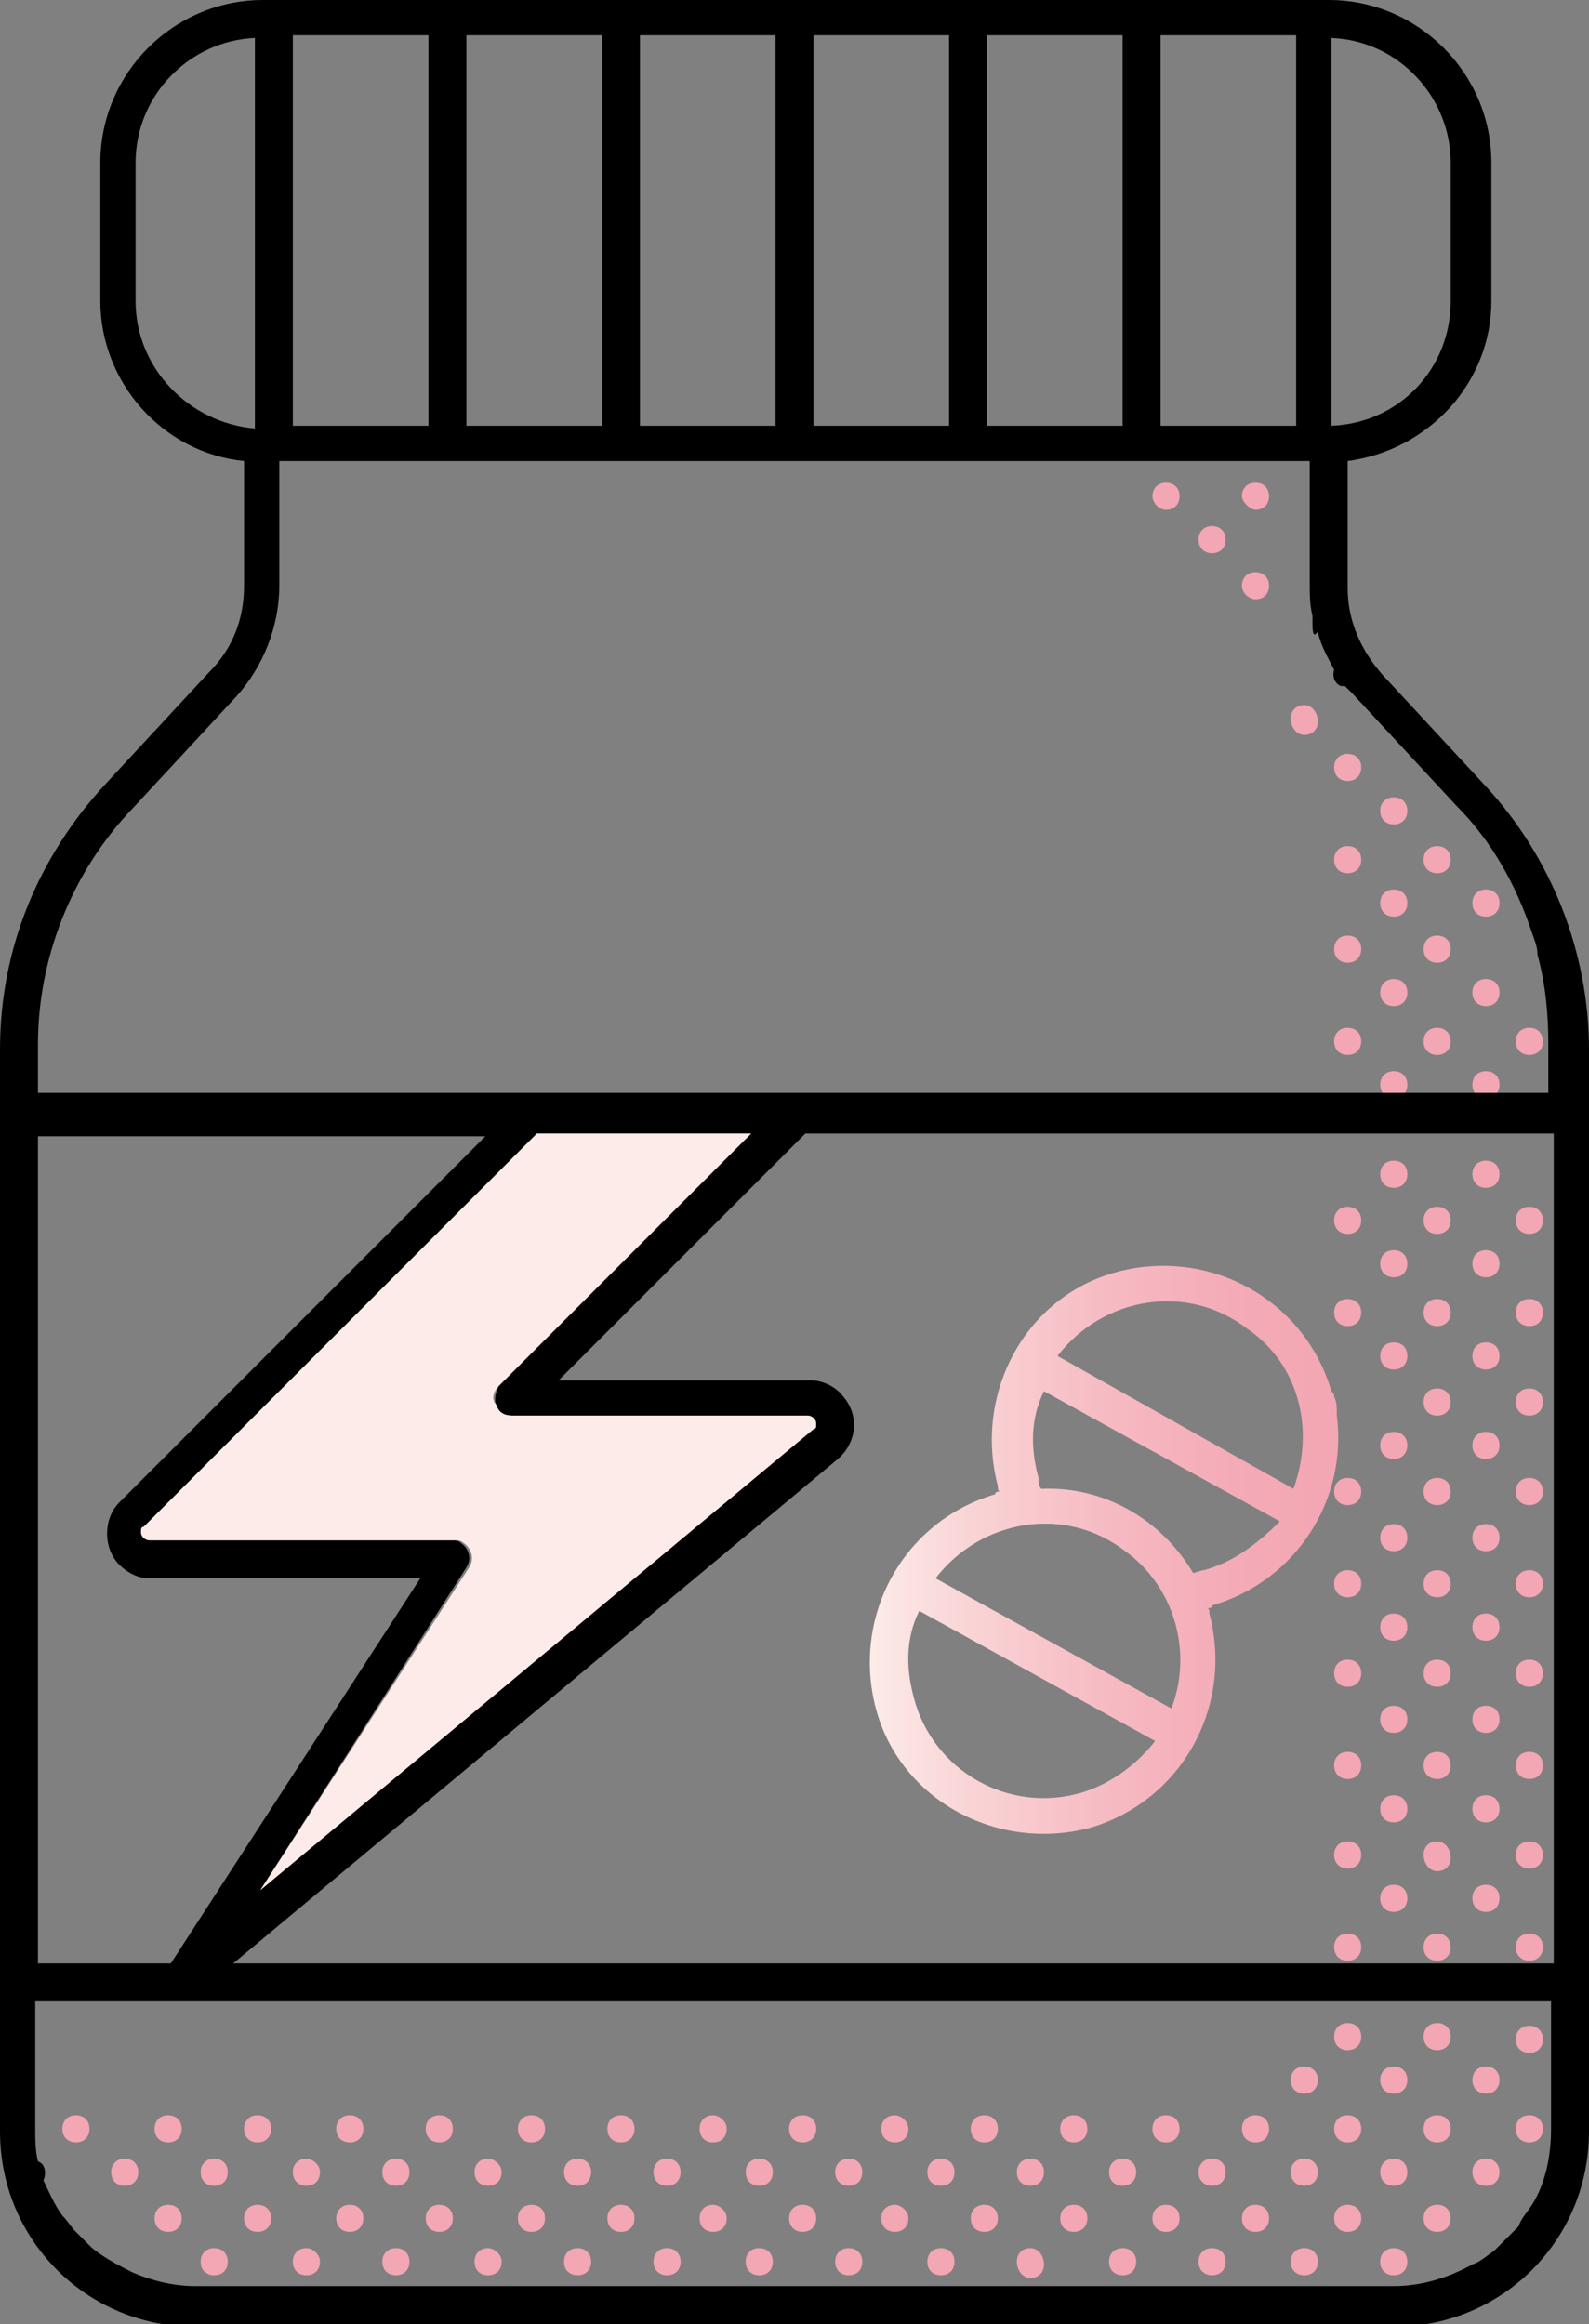<?xml version="1.0" encoding="utf-8"?>
<!-- Generator: Adobe Illustrator 26.5.0, SVG Export Plug-In . SVG Version: 6.00 Build 0)  -->
<svg version="1.1" id="_004-vitamins" xmlns="http://www.w3.org/2000/svg" xmlns:xlink="http://www.w3.org/1999/xlink" x="0px"
	 y="0px" viewBox="0 0 58.6 85.7" style="enable-background:new 0 0 58.6 85.7;" xml:space="preserve">
<rect x="0" y="0" width="58.6" height="85.7" fill="#808080" stroke="none"/>
<style type="text/css">
	.st0{fill:#F3A6B3;}
	.st1{fill:url(#Path_630_00000052792204218838050570000011512592583663700667_);}
	.st2{fill:#FCEBE8;}
</style>
<path id="Path_510" class="st0" d="M56.4,38.9c0.3,0,0.5-0.2,0.5-0.5s-0.2-0.5-0.5-0.5c-0.3,0-0.5,0.2-0.5,0.5S56.1,38.9,56.4,38.9
	L56.4,38.9z"/>
<path id="Path_511" class="st0" d="M56.4,75.7c0.3,0,0.5-0.2,0.5-0.5s-0.2-0.5-0.5-0.5c-0.3,0-0.5,0.2-0.5,0.5S56.1,75.7,56.4,75.7
	L56.4,75.7z"/>
<path id="Path_512" class="st0" d="M56.4,78c-0.3,0-0.5,0.2-0.5,0.5s0.2,0.5,0.5,0.5c0.3,0,0.5-0.2,0.5-0.5S56.7,78,56.4,78L56.4,78
	z"/>
<path id="Path_513" class="st0" d="M53,32.2c0.3,0,0.5-0.2,0.5-0.5s-0.2-0.5-0.5-0.5c-0.3,0-0.5,0.2-0.5,0.5S52.7,32.2,53,32.2
	L53,32.2z"/>
<path id="Path_514" class="st0" d="M54.8,33.8c0.3,0,0.5-0.2,0.5-0.5s-0.2-0.5-0.5-0.5c-0.3,0-0.5,0.2-0.5,0.5S54.5,33.8,54.8,33.8
	L54.8,33.8z"/>
<path id="Path_515" class="st0" d="M53,35.5c0.3,0,0.5-0.2,0.5-0.5s-0.2-0.5-0.5-0.5c-0.3,0-0.5,0.2-0.5,0.5S52.7,35.5,53,35.5
	L53,35.5z"/>
<path id="Path_516" class="st0" d="M54.8,37.1c0.3,0,0.5-0.2,0.5-0.5s-0.2-0.5-0.5-0.5c-0.3,0-0.5,0.2-0.5,0.5S54.5,37.1,54.8,37.1
	L54.8,37.1z"/>
<path id="Path_517" class="st0" d="M53,38.9c0.3,0,0.5-0.2,0.5-0.5s-0.2-0.5-0.5-0.5c-0.3,0-0.5,0.2-0.5,0.5S52.7,38.9,53,38.9
	L53,38.9z"/>
<path id="Path_518" class="st0" d="M54.8,40.5c0.3,0,0.5-0.2,0.5-0.5s-0.2-0.5-0.5-0.5c-0.3,0-0.5,0.2-0.5,0.5S54.5,40.5,54.8,40.5
	L54.8,40.5z"/>
<path id="Path_519" class="st0" d="M53,74.6c-0.3,0-0.5,0.2-0.5,0.5s0.2,0.5,0.5,0.5c0.3,0,0.5-0.2,0.5-0.5S53.3,74.6,53,74.6
	L53,74.6z"/>
<path id="Path_520" class="st0" d="M54.8,76.2c-0.3,0-0.5,0.2-0.5,0.5s0.2,0.5,0.5,0.5c0.3,0,0.5-0.2,0.5-0.5S55.1,76.2,54.8,76.2
	L54.8,76.2z"/>
<path id="Path_521" class="st0" d="M53,78c-0.3,0-0.5,0.2-0.5,0.5S52.7,79,53,79c0.3,0,0.5-0.2,0.5-0.5S53.3,78,53,78L53,78z"/>
<path id="Path_522" class="st0" d="M54.8,79.6c-0.3,0-0.5,0.2-0.5,0.5s0.2,0.5,0.5,0.5c0.3,0,0.5-0.2,0.5-0.5S55.1,79.6,54.8,79.6
	L54.8,79.6z"/>
<path id="Path_523" class="st0" d="M53,81.3c-0.3,0-0.5,0.2-0.5,0.5s0.2,0.5,0.5,0.5c0.3,0,0.5-0.2,0.5-0.5S53.3,81.3,53,81.3
	L53,81.3z"/>
<path id="Path_524" class="st0" d="M49.7,28.8c0.3,0,0.5-0.2,0.5-0.5s-0.2-0.5-0.5-0.5c-0.3,0-0.5,0.2-0.5,0.5S49.4,28.8,49.7,28.8
	L49.7,28.8z"/>
<path id="Path_525" class="st0" d="M51.4,30.4c0.3,0,0.5-0.2,0.5-0.5s-0.2-0.5-0.5-0.5c-0.3,0-0.5,0.2-0.5,0.5S51.1,30.4,51.4,30.4
	L51.4,30.4z"/>
<path id="Path_526" class="st0" d="M49.7,32.2c0.3,0,0.5-0.2,0.5-0.5s-0.2-0.5-0.5-0.5c-0.3,0-0.5,0.2-0.5,0.5S49.4,32.2,49.7,32.2
	L49.7,32.2z"/>
<path id="Path_527" class="st0" d="M51.4,33.8c0.3,0,0.5-0.2,0.5-0.5s-0.2-0.5-0.5-0.5c-0.3,0-0.5,0.2-0.5,0.5S51.1,33.8,51.4,33.8
	L51.4,33.8z"/>
<path id="Path_528" class="st0" d="M49.7,35.5c0.3,0,0.5-0.2,0.5-0.5s-0.2-0.5-0.5-0.5c-0.3,0-0.5,0.2-0.5,0.5S49.4,35.5,49.7,35.5
	L49.7,35.5z"/>
<path id="Path_529" class="st0" d="M51.4,37.1c0.3,0,0.5-0.2,0.5-0.5s-0.2-0.5-0.5-0.5c-0.3,0-0.5,0.2-0.5,0.5S51.1,37.1,51.4,37.1
	L51.4,37.1z"/>
<path id="Path_530" class="st0" d="M49.7,38.9c0.3,0,0.5-0.2,0.5-0.5s-0.2-0.5-0.5-0.5c-0.3,0-0.5,0.2-0.5,0.5S49.4,38.9,49.7,38.9
	L49.7,38.9z"/>
<path id="Path_531" class="st0" d="M51.4,40.5c0.3,0,0.5-0.2,0.5-0.5s-0.2-0.5-0.5-0.5c-0.3,0-0.5,0.2-0.5,0.5S51.1,40.5,51.4,40.5
	L51.4,40.5z"/>
<path id="Path_532" class="st0" d="M49.7,74.6c-0.3,0-0.5,0.2-0.5,0.5s0.2,0.5,0.5,0.5c0.3,0,0.5-0.2,0.5-0.5S50,74.6,49.7,74.6
	L49.7,74.6z"/>
<path id="Path_533" class="st0" d="M51.4,76.2c-0.3,0-0.5,0.2-0.5,0.5s0.2,0.5,0.5,0.5c0.3,0,0.5-0.2,0.5-0.5S51.7,76.2,51.4,76.2
	L51.4,76.2z"/>
<path id="Path_534" class="st0" d="M49.7,78c-0.3,0-0.5,0.2-0.5,0.5s0.2,0.5,0.5,0.5c0.3,0,0.5-0.2,0.5-0.5S50,78,49.7,78L49.7,78z"
	/>
<path id="Path_535" class="st0" d="M51.4,79.6c-0.3,0-0.5,0.2-0.5,0.5s0.2,0.5,0.5,0.5c0.3,0,0.5-0.2,0.5-0.5S51.7,79.6,51.4,79.6
	L51.4,79.6z"/>
<path id="Path_536" class="st0" d="M49.7,81.3c-0.3,0-0.5,0.2-0.5,0.5s0.2,0.5,0.5,0.5c0.3,0,0.5-0.2,0.5-0.5S50,81.3,49.7,81.3
	L49.7,81.3z"/>
<path id="Path_537" class="st0" d="M51.4,82.9c-0.3,0-0.5,0.2-0.5,0.5s0.2,0.5,0.5,0.5c0.3,0,0.5-0.2,0.5-0.5S51.7,82.9,51.4,82.9
	L51.4,82.9z"/>
<path id="Path_538" class="st0" d="M46.3,18.8c0.3,0,0.5-0.2,0.5-0.5s-0.2-0.5-0.5-0.5c-0.3,0-0.5,0.2-0.5,0.5
	C45.8,18.5,46.1,18.8,46.3,18.8L46.3,18.8z"/>
<path id="Path_539" class="st0" d="M46.3,22.1c0.3,0,0.5-0.2,0.5-0.5s-0.2-0.5-0.5-0.5c-0.3,0-0.5,0.2-0.5,0.5
	C45.8,21.9,46.1,22.1,46.3,22.1L46.3,22.1z"/>
<path id="Path_540" class="st0" d="M48.1,76.2c-0.3,0-0.5,0.2-0.5,0.5s0.2,0.5,0.5,0.5c0.3,0,0.5-0.2,0.5-0.5S48.4,76.2,48.1,76.2
	L48.1,76.2z"/>
<path id="Path_541" class="st0" d="M46.3,78c-0.3,0-0.5,0.2-0.5,0.5s0.2,0.5,0.5,0.5c0.3,0,0.5-0.2,0.5-0.5S46.6,78,46.3,78L46.3,78
	z"/>
<path id="Path_542" class="st0" d="M48.1,79.6c-0.3,0-0.5,0.2-0.5,0.5s0.2,0.5,0.5,0.5c0.3,0,0.5-0.2,0.5-0.5S48.4,79.6,48.1,79.6
	L48.1,79.6z"/>
<path id="Path_543" class="st0" d="M46.3,81.3c-0.3,0-0.5,0.2-0.5,0.5s0.2,0.5,0.5,0.5c0.3,0,0.5-0.2,0.5-0.5S46.6,81.3,46.3,81.3
	L46.3,81.3z"/>
<path id="Path_544" class="st0" d="M48.1,82.9c-0.3,0-0.5,0.2-0.5,0.5s0.2,0.5,0.5,0.5c0.3,0,0.5-0.2,0.5-0.5S48.4,82.9,48.1,82.9
	L48.1,82.9z"/>
<path id="Path_545" class="st0" d="M43,18.8c0.3,0,0.5-0.2,0.5-0.5s-0.2-0.5-0.5-0.5c-0.3,0-0.5,0.2-0.5,0.5
	C42.5,18.5,42.7,18.8,43,18.8L43,18.8z"/>
<path id="Path_546" class="st0" d="M44.7,20.4c0.3,0,0.5-0.2,0.5-0.5s-0.2-0.5-0.5-0.5c-0.3,0-0.5,0.2-0.5,0.5
	C44.2,20.2,44.4,20.4,44.7,20.4L44.7,20.4z"/>
<path id="Path_547" class="st0" d="M43,78c-0.3,0-0.5,0.2-0.5,0.5S42.7,79,43,79c0.3,0,0.5-0.2,0.5-0.5S43.3,78,43,78L43,78z"/>
<path id="Path_548" class="st0" d="M44.7,79.6c-0.3,0-0.5,0.2-0.5,0.5s0.2,0.5,0.5,0.5c0.3,0,0.5-0.2,0.5-0.5S45,79.6,44.7,79.6
	L44.7,79.6z"/>
<path id="Path_549" class="st0" d="M43,81.3c-0.3,0-0.5,0.2-0.5,0.5s0.2,0.5,0.5,0.5c0.3,0,0.5-0.2,0.5-0.5S43.3,81.3,43,81.3
	L43,81.3z"/>
<path id="Path_550" class="st0" d="M44.7,82.9c-0.3,0-0.5,0.2-0.5,0.5s0.2,0.5,0.5,0.5c0.3,0,0.5-0.2,0.5-0.5S45,82.9,44.7,82.9
	L44.7,82.9z"/>
<path id="Path_551" class="st0" d="M39.6,78c-0.3,0-0.5,0.2-0.5,0.5s0.2,0.5,0.5,0.5c0.3,0,0.5-0.2,0.5-0.5S39.9,78,39.6,78L39.6,78
	z"/>
<path id="Path_552" class="st0" d="M41.4,79.6c-0.3,0-0.5,0.2-0.5,0.5s0.2,0.5,0.5,0.5c0.3,0,0.5-0.2,0.5-0.5S41.7,79.6,41.4,79.6
	L41.4,79.6z"/>
<path id="Path_553" class="st0" d="M39.6,81.3c-0.3,0-0.5,0.2-0.5,0.5s0.2,0.5,0.5,0.5c0.3,0,0.5-0.2,0.5-0.5S39.9,81.3,39.6,81.3
	L39.6,81.3z"/>
<path id="Path_554" class="st0" d="M41.4,82.9c-0.3,0-0.5,0.2-0.5,0.5s0.2,0.5,0.5,0.5c0.3,0,0.5-0.2,0.5-0.5S41.7,82.9,41.4,82.9
	L41.4,82.9z"/>
<path id="Path_555" class="st0" d="M36.3,78c-0.3,0-0.5,0.2-0.5,0.5S36,79,36.3,79c0.3,0,0.5-0.2,0.5-0.5S36.6,78,36.3,78L36.3,78z"
	/>
<path id="Path_556" class="st0" d="M38,79.6c-0.3,0-0.5,0.2-0.5,0.5s0.2,0.5,0.5,0.5c0.3,0,0.5-0.2,0.5-0.5S38.3,79.6,38,79.6
	L38,79.6z"/>
<path id="Path_557" class="st0" d="M36.3,81.3c-0.3,0-0.5,0.2-0.5,0.5s0.2,0.5,0.5,0.5c0.3,0,0.5-0.2,0.5-0.5S36.6,81.3,36.3,81.3
	L36.3,81.3z"/>
<path id="Path_558" class="st0" d="M38,82.9c-0.3,0-0.5,0.2-0.5,0.5S37.7,84,38,84c0.3,0,0.5-0.2,0.5-0.5S38.3,82.9,38,82.9L38,82.9
	z"/>
<path id="Path_559" class="st0" d="M33,78c-0.3,0-0.5,0.2-0.5,0.5S32.7,79,33,79c0.3,0,0.5-0.2,0.5-0.5S33.2,78,33,78L33,78z"/>
<path id="Path_560" class="st0" d="M34.7,79.6c-0.3,0-0.5,0.2-0.5,0.5s0.2,0.5,0.5,0.5c0.3,0,0.5-0.2,0.5-0.5S35,79.6,34.7,79.6
	L34.7,79.6z"/>
<path id="Path_561" class="st0" d="M33,81.3c-0.3,0-0.5,0.2-0.5,0.5s0.2,0.5,0.5,0.5c0.3,0,0.5-0.2,0.5-0.5S33.2,81.3,33,81.3
	L33,81.3z"/>
<path id="Path_562" class="st0" d="M34.7,82.9c-0.3,0-0.5,0.2-0.5,0.5s0.2,0.5,0.5,0.5c0.3,0,0.5-0.2,0.5-0.5S35,82.9,34.7,82.9
	L34.7,82.9z"/>
<path id="Path_563" class="st0" d="M29.6,78c-0.3,0-0.5,0.2-0.5,0.5c0,0.3,0.2,0.5,0.5,0.5c0.3,0,0.5-0.2,0.5-0.5S29.9,78,29.6,78
	C29.6,78,29.6,78,29.6,78z"/>
<path id="Path_564" class="st0" d="M31.3,79.6c-0.3,0-0.5,0.2-0.5,0.5s0.2,0.5,0.5,0.5c0.3,0,0.5-0.2,0.5-0.5S31.6,79.6,31.3,79.6
	L31.3,79.6z"/>
<path id="Path_565" class="st0" d="M29.6,81.3c-0.3,0-0.5,0.2-0.5,0.5c0,0.3,0.2,0.5,0.5,0.5c0.3,0,0.5-0.2,0.5-0.5
	S29.9,81.3,29.6,81.3C29.6,81.3,29.6,81.3,29.6,81.3z"/>
<path id="Path_566" class="st0" d="M31.3,82.9c-0.3,0-0.5,0.2-0.5,0.5s0.2,0.5,0.5,0.5c0.3,0,0.5-0.2,0.5-0.5S31.6,82.9,31.3,82.9
	L31.3,82.9z"/>
<path id="Path_567" class="st0" d="M26.3,78c-0.3,0-0.5,0.2-0.5,0.5c0,0.3,0.2,0.5,0.5,0.5c0.3,0,0.5-0.2,0.5-0.5S26.5,78,26.3,78
	C26.3,78,26.3,78,26.3,78z"/>
<path id="Path_568" class="st0" d="M28,79.6c-0.3,0-0.5,0.2-0.5,0.5c0,0.3,0.2,0.5,0.5,0.5c0.3,0,0.5-0.2,0.5-0.5S28.3,79.6,28,79.6
	C28,79.6,28,79.6,28,79.6z"/>
<path id="Path_569" class="st0" d="M26.3,81.3c-0.3,0-0.5,0.2-0.5,0.5c0,0.3,0.2,0.5,0.5,0.5c0.3,0,0.5-0.2,0.5-0.5
	S26.5,81.3,26.3,81.3C26.3,81.3,26.3,81.3,26.3,81.3z"/>
<path id="Path_570" class="st0" d="M28,82.9c-0.3,0-0.5,0.2-0.5,0.5c0,0.3,0.2,0.5,0.5,0.5c0.3,0,0.5-0.2,0.5-0.5S28.3,82.9,28,82.9
	C28,82.9,28,82.9,28,82.9z"/>
<path id="Path_571" class="st0" d="M22.9,78c-0.3,0-0.5,0.2-0.5,0.5c0,0.3,0.2,0.5,0.5,0.5c0.3,0,0.5-0.2,0.5-0.5S23.2,78,22.9,78
	C22.9,78,22.9,78,22.9,78z"/>
<path id="Path_572" class="st0" d="M24.6,79.6c-0.3,0-0.5,0.2-0.5,0.5c0,0.3,0.2,0.5,0.5,0.5c0.3,0,0.5-0.2,0.5-0.5
	S24.9,79.6,24.6,79.6C24.6,79.6,24.6,79.6,24.6,79.6z"/>
<path id="Path_573" class="st0" d="M22.9,81.3c-0.3,0-0.5,0.2-0.5,0.5c0,0.3,0.2,0.5,0.5,0.5c0.3,0,0.5-0.2,0.5-0.5
	S23.2,81.3,22.9,81.3C22.9,81.3,22.9,81.3,22.9,81.3z"/>
<path id="Path_574" class="st0" d="M24.6,82.9c-0.3,0-0.5,0.2-0.5,0.5c0,0.3,0.2,0.5,0.5,0.5c0.3,0,0.5-0.2,0.5-0.5
	S24.9,82.9,24.6,82.9C24.6,82.9,24.6,82.9,24.6,82.9z"/>
<path id="Path_575" class="st0" d="M19.6,78c-0.3,0-0.5,0.2-0.5,0.5c0,0.3,0.2,0.5,0.5,0.5c0.3,0,0.5-0.2,0.5-0.5S19.9,78,19.6,78
	C19.6,78,19.6,78,19.6,78z"/>
<path id="Path_576" class="st0" d="M21.3,79.6c-0.3,0-0.5,0.2-0.5,0.5c0,0.3,0.2,0.5,0.5,0.5c0.3,0,0.5-0.2,0.5-0.5
	S21.6,79.6,21.3,79.6C21.3,79.6,21.3,79.6,21.3,79.6z"/>
<path id="Path_577" class="st0" d="M19.6,81.3c-0.3,0-0.5,0.2-0.5,0.5c0,0.3,0.2,0.5,0.5,0.5c0.3,0,0.5-0.2,0.5-0.5
	S19.9,81.3,19.6,81.3C19.6,81.3,19.6,81.3,19.6,81.3z"/>
<path id="Path_578" class="st0" d="M21.3,82.9c-0.3,0-0.5,0.2-0.5,0.5c0,0.3,0.2,0.5,0.5,0.5c0.3,0,0.5-0.2,0.5-0.5
	S21.6,82.9,21.3,82.9C21.3,82.9,21.3,82.9,21.3,82.9z"/>
<path id="Path_579" class="st0" d="M16.2,78c-0.3,0-0.5,0.2-0.5,0.5c0,0.3,0.2,0.5,0.5,0.5c0.3,0,0.5-0.2,0.5-0.5S16.5,78,16.2,78
	C16.2,78,16.2,78,16.2,78z"/>
<path id="Path_580" class="st0" d="M18,79.6c-0.3,0-0.5,0.2-0.5,0.5c0,0.3,0.2,0.5,0.5,0.5c0.3,0,0.5-0.2,0.5-0.5S18.2,79.6,18,79.6
	C18,79.6,18,79.6,18,79.6z"/>
<path id="Path_581" class="st0" d="M16.2,81.3c-0.3,0-0.5,0.2-0.5,0.5c0,0.3,0.2,0.5,0.5,0.5c0.3,0,0.5-0.2,0.5-0.5
	S16.5,81.3,16.2,81.3C16.2,81.3,16.2,81.3,16.2,81.3z"/>
<path id="Path_582" class="st0" d="M18,82.9c-0.3,0-0.5,0.2-0.5,0.5c0,0.3,0.2,0.5,0.5,0.5c0.3,0,0.5-0.2,0.5-0.5S18.2,82.9,18,82.9
	C18,82.9,18,82.9,18,82.9z"/>
<path id="Path_583" class="st0" d="M12.9,78c-0.3,0-0.5,0.2-0.5,0.5c0,0.3,0.2,0.5,0.5,0.5c0.3,0,0.5-0.2,0.5-0.5S13.2,78,12.9,78
	C12.9,78,12.9,78,12.9,78z"/>
<path id="Path_584" class="st0" d="M14.6,79.6c-0.3,0-0.5,0.2-0.5,0.5c0,0.3,0.2,0.5,0.5,0.5c0.3,0,0.5-0.2,0.5-0.5
	S14.9,79.6,14.6,79.6C14.6,79.6,14.6,79.6,14.6,79.6z"/>
<path id="Path_585" class="st0" d="M12.9,81.3c-0.3,0-0.5,0.2-0.5,0.5c0,0.3,0.2,0.5,0.5,0.5c0.3,0,0.5-0.2,0.5-0.5
	S13.2,81.3,12.9,81.3C12.9,81.3,12.9,81.3,12.9,81.3z"/>
<path id="Path_586" class="st0" d="M14.6,82.9c-0.3,0-0.5,0.2-0.5,0.5c0,0.3,0.2,0.5,0.5,0.5c0.3,0,0.5-0.2,0.5-0.5
	S14.9,82.9,14.6,82.9C14.6,82.9,14.6,82.9,14.6,82.9z"/>
<path id="Path_587" class="st0" d="M9.5,78C9.2,78,9,78.2,9,78.5C9,78.8,9.2,79,9.5,79c0.3,0,0.5-0.2,0.5-0.5S9.8,78,9.5,78
	C9.5,78,9.5,78,9.5,78z"/>
<path id="Path_588" class="st0" d="M11.3,79.6c-0.3,0-0.5,0.2-0.5,0.5c0,0.3,0.2,0.5,0.5,0.5c0.3,0,0.5-0.2,0.5-0.5
	S11.5,79.6,11.3,79.6C11.3,79.6,11.3,79.6,11.3,79.6z"/>
<path id="Path_589" class="st0" d="M9.5,81.3c-0.3,0-0.5,0.2-0.5,0.5c0,0.3,0.2,0.5,0.5,0.5c0.3,0,0.5-0.2,0.5-0.5
	S9.8,81.3,9.5,81.3C9.5,81.3,9.5,81.3,9.5,81.3z"/>
<path id="Path_590" class="st0" d="M11.3,82.9c-0.3,0-0.5,0.2-0.5,0.5c0,0.3,0.2,0.5,0.5,0.5c0.3,0,0.5-0.2,0.5-0.5
	S11.5,82.9,11.3,82.9C11.3,82.9,11.3,82.9,11.3,82.9z"/>
<path id="Path_591" class="st0" d="M6.2,78c-0.3,0-0.5,0.2-0.5,0.5c0,0.3,0.2,0.5,0.5,0.5s0.5-0.2,0.5-0.5S6.5,78,6.2,78L6.2,78z"/>
<path id="Path_592" class="st0" d="M7.9,79.6c-0.3,0-0.5,0.2-0.5,0.5c0,0.3,0.2,0.5,0.5,0.5s0.5-0.2,0.5-0.5S8.2,79.6,7.9,79.6
	L7.9,79.6z"/>
<path id="Path_593" class="st0" d="M6.2,81.3c-0.3,0-0.5,0.2-0.5,0.5c0,0.3,0.2,0.5,0.5,0.5s0.5-0.2,0.5-0.5S6.5,81.3,6.2,81.3
	L6.2,81.3z"/>
<path id="Path_594" class="st0" d="M7.9,82.9c-0.3,0-0.5,0.2-0.5,0.5c0,0.3,0.2,0.5,0.5,0.5s0.5-0.2,0.5-0.5S8.2,82.9,7.9,82.9
	L7.9,82.9z"/>
<path id="Path_595" class="st0" d="M2.8,78c-0.3,0-0.5,0.2-0.5,0.5c0,0.3,0.2,0.5,0.5,0.5s0.5-0.2,0.5-0.5S3.1,78,2.8,78L2.8,78z"/>
<path id="Path_596" class="st0" d="M4.6,79.6c-0.3,0-0.5,0.2-0.5,0.5c0,0.3,0.2,0.5,0.5,0.5s0.5-0.2,0.5-0.5S4.9,79.6,4.6,79.6
	L4.6,79.6z"/>
<path id="Path_597" class="st0" d="M48.1,27.1c0.3,0,0.5-0.2,0.5-0.5S48.4,26,48.1,26c-0.3,0-0.5,0.2-0.5,0.5S47.8,27.1,48.1,27.1
	L48.1,27.1z"/>
<path id="Path_598" class="st0" d="M56.4,44.5c-0.3,0-0.5,0.2-0.5,0.5s0.2,0.5,0.5,0.5c0.3,0,0.5-0.2,0.5-0.5S56.7,44.5,56.4,44.5
	L56.4,44.5z"/>
<path id="Path_599" class="st0" d="M56.4,47.9c-0.3,0-0.5,0.2-0.5,0.5s0.2,0.5,0.5,0.5c0.3,0,0.5-0.2,0.5-0.5S56.7,47.9,56.4,47.9
	L56.4,47.9z"/>
<path id="Path_600" class="st0" d="M56.4,51.2c-0.3,0-0.5,0.2-0.5,0.5s0.2,0.5,0.5,0.5c0.3,0,0.5-0.2,0.5-0.5S56.7,51.2,56.4,51.2
	L56.4,51.2z"/>
<path id="Path_601" class="st0" d="M56.4,54.5c-0.3,0-0.5,0.2-0.5,0.5s0.2,0.5,0.5,0.5c0.3,0,0.5-0.2,0.5-0.5S56.7,54.5,56.4,54.5
	L56.4,54.5z"/>
<path id="Path_602" class="st0" d="M56.4,57.9c-0.3,0-0.5,0.2-0.5,0.5s0.2,0.5,0.5,0.5c0.3,0,0.5-0.2,0.5-0.5S56.7,57.9,56.4,57.9
	L56.4,57.9z"/>
<path id="Path_603" class="st0" d="M56.4,61.2c-0.3,0-0.5,0.2-0.5,0.5s0.2,0.5,0.5,0.5c0.3,0,0.5-0.2,0.5-0.5S56.7,61.2,56.4,61.2
	L56.4,61.2z"/>
<path id="Path_604" class="st0" d="M56.4,64.6c-0.3,0-0.5,0.2-0.5,0.5s0.2,0.5,0.5,0.5c0.3,0,0.5-0.2,0.5-0.5S56.7,64.6,56.4,64.6
	L56.4,64.6z"/>
<path id="Path_605" class="st0" d="M56.4,67.9c-0.3,0-0.5,0.2-0.5,0.5s0.2,0.5,0.5,0.5c0.3,0,0.5-0.2,0.5-0.5S56.7,67.9,56.4,67.9
	L56.4,67.9z"/>
<path id="Path_606" class="st0" d="M56.4,71.3c-0.3,0-0.5,0.2-0.5,0.5s0.2,0.5,0.5,0.5c0.3,0,0.5-0.2,0.5-0.5S56.7,71.3,56.4,71.3
	L56.4,71.3z"/>
<path id="Path_607" class="st0" d="M54.8,42.8c-0.3,0-0.5,0.2-0.5,0.5c0,0.3,0.2,0.5,0.5,0.5c0.3,0,0.5-0.2,0.5-0.5
	C55.3,43,55.1,42.8,54.8,42.8L54.8,42.8z"/>
<path id="Path_608" class="st0" d="M53,44.5c-0.3,0-0.5,0.2-0.5,0.5s0.2,0.5,0.5,0.5c0.3,0,0.5-0.2,0.5-0.5S53.3,44.5,53,44.5
	L53,44.5z"/>
<path id="Path_609" class="st0" d="M54.8,46.1c-0.3,0-0.5,0.2-0.5,0.5s0.2,0.5,0.5,0.5c0.3,0,0.5-0.2,0.5-0.5S55.1,46.1,54.8,46.1
	L54.8,46.1z"/>
<path id="Path_610" class="st0" d="M53,47.9c-0.3,0-0.5,0.2-0.5,0.5s0.2,0.5,0.5,0.5c0.3,0,0.5-0.2,0.5-0.5S53.3,47.9,53,47.9
	L53,47.9z"/>
<path id="Path_611" class="st0" d="M54.8,49.5c-0.3,0-0.5,0.2-0.5,0.5s0.2,0.5,0.5,0.5c0.3,0,0.5-0.2,0.5-0.5S55.1,49.5,54.8,49.5
	L54.8,49.5z"/>
<path id="Path_612" class="st0" d="M53,51.2c-0.3,0-0.5,0.2-0.5,0.5s0.2,0.5,0.5,0.5c0.3,0,0.5-0.2,0.5-0.5S53.3,51.2,53,51.2
	L53,51.2z"/>
<path id="Path_613" class="st0" d="M54.8,52.8c-0.3,0-0.5,0.2-0.5,0.5s0.2,0.5,0.5,0.5c0.3,0,0.5-0.2,0.5-0.5S55.1,52.8,54.8,52.8
	L54.8,52.8z"/>
<path id="Path_614" class="st0" d="M53,54.5c-0.3,0-0.5,0.2-0.5,0.5s0.2,0.5,0.5,0.5c0.3,0,0.5-0.2,0.5-0.5S53.3,54.5,53,54.5
	L53,54.5z"/>
<path id="Path_615" class="st0" d="M54.8,56.2c-0.3,0-0.5,0.2-0.5,0.5s0.2,0.5,0.5,0.5c0.3,0,0.5-0.2,0.5-0.5S55.1,56.2,54.8,56.2
	L54.8,56.2z"/>
<path id="Path_616" class="st0" d="M53,57.9c-0.3,0-0.5,0.2-0.5,0.5s0.2,0.5,0.5,0.5c0.3,0,0.5-0.2,0.5-0.5S53.3,57.9,53,57.9
	L53,57.9z"/>
<path id="Path_617" class="st0" d="M54.8,59.5c-0.3,0-0.5,0.2-0.5,0.5s0.2,0.5,0.5,0.5c0.3,0,0.5-0.2,0.5-0.5S55.1,59.5,54.8,59.5
	L54.8,59.5z"/>
<path id="Path_618" class="st0" d="M53,61.2c-0.3,0-0.5,0.2-0.5,0.5s0.2,0.5,0.5,0.5c0.3,0,0.5-0.2,0.5-0.5S53.3,61.2,53,61.2
	L53,61.2z"/>
<path id="Path_619" class="st0" d="M54.8,62.9c-0.3,0-0.5,0.2-0.5,0.5s0.2,0.5,0.5,0.5c0.3,0,0.5-0.2,0.5-0.5S55.1,62.9,54.8,62.9
	L54.8,62.9z"/>
<path id="Path_620" class="st0" d="M53,64.6c-0.3,0-0.5,0.2-0.5,0.5s0.2,0.5,0.5,0.5c0.3,0,0.5-0.2,0.5-0.5S53.3,64.6,53,64.6
	L53,64.6z"/>
<path id="Path_621" class="st0" d="M54.8,66.2c-0.3,0-0.5,0.2-0.5,0.5s0.2,0.5,0.5,0.5c0.3,0,0.5-0.2,0.5-0.5S55.1,66.2,54.8,66.2
	L54.8,66.2z"/>
<path id="Path_622" class="st0" d="M53,67.9c-0.3,0-0.5,0.2-0.5,0.5S52.7,69,53,69c0.3,0,0.5-0.2,0.5-0.5S53.3,67.9,53,67.9L53,67.9
	z"/>
<path id="Path_623" class="st0" d="M54.8,69.5c-0.3,0-0.5,0.2-0.5,0.5s0.2,0.5,0.5,0.5c0.3,0,0.5-0.2,0.5-0.5S55.1,69.5,54.8,69.5
	L54.8,69.5z"/>
<path id="Path_624" class="st0" d="M53,71.3c-0.3,0-0.5,0.2-0.5,0.5s0.2,0.5,0.5,0.5c0.3,0,0.5-0.2,0.5-0.5S53.3,71.3,53,71.3
	L53,71.3z"/>
<path id="Path_625" class="st0" d="M51.4,42.8c-0.3,0-0.5,0.2-0.5,0.5c0,0.3,0.2,0.5,0.5,0.5c0.3,0,0.5-0.2,0.5-0.5
	C51.9,43,51.7,42.8,51.4,42.8L51.4,42.8z"/>
<path id="Path_626" class="st0" d="M49.7,44.5c-0.3,0-0.5,0.2-0.5,0.5s0.2,0.5,0.5,0.5c0.3,0,0.5-0.2,0.5-0.5S50,44.5,49.7,44.5
	L49.7,44.5z"/>
<path id="Path_627" class="st0" d="M51.4,46.1c-0.3,0-0.5,0.2-0.5,0.5s0.2,0.5,0.5,0.5c0.3,0,0.5-0.2,0.5-0.5S51.7,46.1,51.4,46.1
	L51.4,46.1z"/>
<path id="Path_628" class="st0" d="M49.7,47.9c-0.3,0-0.5,0.2-0.5,0.5s0.2,0.5,0.5,0.5c0.3,0,0.5-0.2,0.5-0.5S50,47.9,49.7,47.9
	L49.7,47.9z"/>
<path id="Path_629" class="st0" d="M51.4,49.5c-0.3,0-0.5,0.2-0.5,0.5s0.2,0.5,0.5,0.5c0.3,0,0.5-0.2,0.5-0.5S51.7,49.5,51.4,49.5
	L51.4,49.5z"/>
<linearGradient id="Path_630_00000070120314194705190940000001183856560913416836_" gradientUnits="userSpaceOnUse" x1="32.104" y1="57.116" x2="49.415" y2="57.116">
	<stop  offset="0" style="stop-color:#FCEBE8"/>
	<stop  offset="0.22" style="stop-color:#F9D3D5"/>
	<stop  offset="0.507" style="stop-color:#F6BAC3"/>
	<stop  offset="0.769" style="stop-color:#F4ABB7"/>
	<stop  offset="0.984" style="stop-color:#F3A6B3"/>
</linearGradient>
<path id="Path_630" style="fill:url(#Path_630_00000070120314194705190940000001183856560913416836_);" d="M49.2,51.5
	c0-0.1,0-0.1-0.1-0.2c-1-3.4-4.5-5.3-7.9-4.4s-5.3,4.5-4.4,7.9c0,0.1,0,0.2,0.1,0.2c-0.1,0-0.2,0-0.2,0.1c-3.4,1-5.3,4.5-4.4,7.9
	s4.5,5.3,7.9,4.4c3.4-1,5.3-4.5,4.4-7.9c0-0.1,0-0.2-0.1-0.2c0.1,0,0.2,0,0.2-0.1c3.1-0.9,5-3.9,4.6-7
	C49.3,51.9,49.3,51.7,49.2,51.5z M39.9,66.1c-2.7,0.8-5.5-0.8-6.2-3.5c-0.3-1.1-0.3-2.2,0.2-3.2l8.7,4.8
	C41.9,65.1,40.9,65.8,39.9,66.1L39.9,66.1z M43.2,63l-8.7-4.8c1.7-2.2,4.8-2.7,7-1C43.3,58.5,44,60.9,43.2,63z M44.4,57.9
	c-0.1,0-0.3,0.1-0.4,0.1c-1.2-2-3.3-3.2-5.6-3.1c-0.1-0.1-0.1-0.3-0.1-0.4c-0.3-1.1-0.3-2.2,0.2-3.2l8.7,4.8
	C46.4,56.9,45.5,57.6,44.4,57.9L44.4,57.9z M47.7,54.9L39,50c1.7-2.2,4.8-2.7,7-1C47.9,50.3,48.5,52.7,47.7,54.9z"/>
<path id="Path_631" class="st0" d="M51.4,52.8c-0.3,0-0.5,0.2-0.5,0.5s0.2,0.5,0.5,0.5c0.3,0,0.5-0.2,0.5-0.5S51.7,52.8,51.4,52.8
	L51.4,52.8z"/>
<path id="Path_632" class="st0" d="M49.7,54.5c-0.3,0-0.5,0.2-0.5,0.5s0.2,0.5,0.5,0.5c0.3,0,0.5-0.2,0.5-0.5S50,54.5,49.7,54.5
	L49.7,54.5z"/>
<path id="Path_633" class="st0" d="M51.4,56.2c-0.3,0-0.5,0.2-0.5,0.5s0.2,0.5,0.5,0.5c0.3,0,0.5-0.2,0.5-0.5S51.7,56.2,51.4,56.2
	L51.4,56.2z"/>
<path id="Path_634" class="st0" d="M49.7,57.9c-0.3,0-0.5,0.2-0.5,0.5s0.2,0.5,0.5,0.5c0.3,0,0.5-0.2,0.5-0.5S50,57.9,49.7,57.9
	L49.7,57.9z"/>
<path id="Path_635" class="st0" d="M51.4,59.5c-0.3,0-0.5,0.2-0.5,0.5s0.2,0.5,0.5,0.5c0.3,0,0.5-0.2,0.5-0.5S51.7,59.5,51.4,59.5
	L51.4,59.5z"/>
<path id="Path_636" class="st0" d="M49.7,61.2c-0.3,0-0.5,0.2-0.5,0.5s0.2,0.5,0.5,0.5c0.3,0,0.5-0.2,0.5-0.5S50,61.2,49.7,61.2
	L49.7,61.2z"/>
<path id="Path_637" class="st0" d="M51.4,62.9c-0.3,0-0.5,0.2-0.5,0.5s0.2,0.5,0.5,0.5c0.3,0,0.5-0.2,0.5-0.5S51.7,62.9,51.4,62.9
	L51.4,62.9z"/>
<path id="Path_638" class="st0" d="M49.7,64.6c-0.3,0-0.5,0.2-0.5,0.5s0.2,0.5,0.5,0.5c0.3,0,0.5-0.2,0.5-0.5S50,64.6,49.7,64.6
	L49.7,64.6z"/>
<path id="Path_639" class="st0" d="M51.4,66.2c-0.3,0-0.5,0.2-0.5,0.5s0.2,0.5,0.5,0.5c0.3,0,0.5-0.2,0.5-0.5S51.7,66.2,51.4,66.2
	L51.4,66.2z"/>
<path id="Path_640" class="st0" d="M49.7,67.9c-0.3,0-0.5,0.2-0.5,0.5s0.2,0.5,0.5,0.5c0.3,0,0.5-0.2,0.5-0.5S50,67.9,49.7,67.9
	L49.7,67.9z"/>
<path id="Path_641" class="st0" d="M51.4,69.5c-0.3,0-0.5,0.2-0.5,0.5s0.2,0.5,0.5,0.5c0.3,0,0.5-0.2,0.5-0.5S51.7,69.5,51.4,69.5
	L51.4,69.5z"/>
<path id="Path_642" class="st0" d="M49.7,71.3c-0.3,0-0.5,0.2-0.5,0.5s0.2,0.5,0.5,0.5c0.3,0,0.5-0.2,0.5-0.5S50,71.3,49.7,71.3
	L49.7,71.3z"/>
<path id="Path_643" d="M58.6,49.8v-8.6c0,0,0,0,0-0.1v-2.4c0-3.6-1.4-7.1-3.8-9.7l0,0l-3.8-4.1c-0.8-0.9-1.3-2-1.3-3.2V17
	c3-0.4,5.3-2.9,5.3-5.9V6c0-3.3-2.7-6-6-6H9.7c-3.3,0-6,2.7-6,6v5.1c0,3,2.3,5.6,5.3,5.9v4.6c0,1.2-0.4,2.3-1.3,3.2l-3.8,4.1
	C1.4,31.6,0,35,0,38.7v2.4c0,0,0,0,0,0.1v8.6l0,28.8c0,4,3.2,7.2,7.2,7.2h44.2c4,0,7.2-3.2,7.2-7.2L58.6,49.8z M8.6,72.4l22.3-18.6
	c0.7-0.6,0.8-1.6,0.2-2.3c-0.3-0.4-0.8-0.6-1.2-0.6h-9.3l9.1-9.1h19.5c0.3,0,0.7,0,1,0h2.4c0.3,0,0.7,0,1,0h2.4c0.3,0,0.7,0,1,0h0.3
	l0,19.2v11.4H8.6z M1.4,72.4V61l0-19.1h16.5L4.4,55.4c-0.6,0.6-0.6,1.7,0,2.3c0.3,0.3,0.7,0.5,1.1,0.5h10L6.3,72.4H1.4z M18.3,51.8
	c0.1,0.3,0.3,0.4,0.6,0.4h10.9c0.1,0,0.3,0.1,0.3,0.3c0,0.1,0,0.2-0.1,0.2l-20.4,17l7.6-11.9c0.2-0.3,0.1-0.7-0.2-0.9
	c-0.1-0.1-0.2-0.1-0.3-0.1H5.5c-0.1,0-0.3-0.1-0.3-0.3c0-0.1,0-0.2,0.1-0.2l14.5-14.5h7.9l-9.3,9.3C18.3,51.3,18.2,51.6,18.3,51.8
	L18.3,51.8z M49.1,1.4c2.5,0.1,4.4,2.2,4.4,4.6v5.1c0,2.5-1.9,4.5-4.4,4.6V1.4z M42.8,1.3h5v14.4h-5L42.8,1.3z M36.4,1.3h5v14.4h-5
	V1.3z M30,1.3h5v14.4h-5V1.3z M23.6,1.3h5v14.4h-5L23.6,1.3z M17.2,1.3h5v14.4h-5L17.2,1.3z M10.8,1.3h5v14.4h-5L10.8,1.3z M5,11.1
	V6C5,3.5,7,1.5,9.4,1.4v14.4C7,15.6,5,13.6,5,11.1L5,11.1z M4.9,29.8l3.8-4.1c1-1.1,1.6-2.6,1.6-4.1v-4.6h38v2.3c0,0.3,0,0.6,0,0.9
	v1.3c0,0.4,0,0.8,0.1,1.2c0,0.5,0,0.7,0.1,0.7c0,0,0,0,0.1-0.1c0.1,0.5,0.4,1,0.6,1.4c-0.1,0.3,0.1,0.6,0.3,0.6c0,0,0.1,0,0.1,0
	c0.1,0.1,0.2,0.2,0.3,0.3l3.8,4.1c1.3,1.3,2.2,2.9,2.8,4.7c0.1,0.3,0.2,0.5,0.2,0.8c0.3,1.1,0.4,2.2,0.4,3.3v1.8H29.4c0,0,0,0,0,0
	h-9.9c0,0,0,0,0,0H1.4v-1.8C1.4,35.4,2.6,32.2,4.9,29.8z M56.5,81.3c-0.2,0.3-0.4,0.5-0.5,0.8c-0.3,0.3-0.6,0.6-0.9,0.9
	c-0.3,0.2-0.5,0.4-0.8,0.5c-0.9,0.5-1.9,0.8-2.9,0.8H7.2c-0.8,0-1.6-0.2-2.3-0.5c-0.4-0.2-1-0.5-1.5-0.9c-0.2-0.2-0.4-0.4-0.6-0.6h0
	c-0.2-0.2-0.3-0.4-0.5-0.6c-0.3-0.4-0.5-0.9-0.7-1.3c0.1-0.2,0.1-0.6-0.2-0.7c0,0,0,0,0,0c-0.1-0.4-0.1-0.8-0.1-1.2v-4.7h5.3
	c0,0,0,0,0,0s0,0,0,0H51c1.1,0,2.2,0,3.3,0c1,0,1.9,0,2.9,0v4.7C57.2,79.5,57,80.5,56.5,81.3L56.5,81.3z"/>
<path class="st0" d="M56.2,35.5"/>
<path class="st2" d="M17.3,57.8c0.2-0.3,0.1-0.7-0.2-0.9c-0.1-0.1-0.2-0.1-0.3-0.1H5.5c-0.1,0-0.3-0.1-0.3-0.3c0-0.1,0-0.2,0.1-0.2
	l14.5-14.5h7.9l-9.3,9.3c-0.2,0.2-0.3,0.5-0.1,0.7h0c0.1,0.3,0.3,0.4,0.6,0.4h10.9c0.1,0,0.3,0.1,0.3,0.3c0,0.1,0,0.2-0.1,0.2
	l-20.4,17L17.3,57.8z"/>
</svg>
